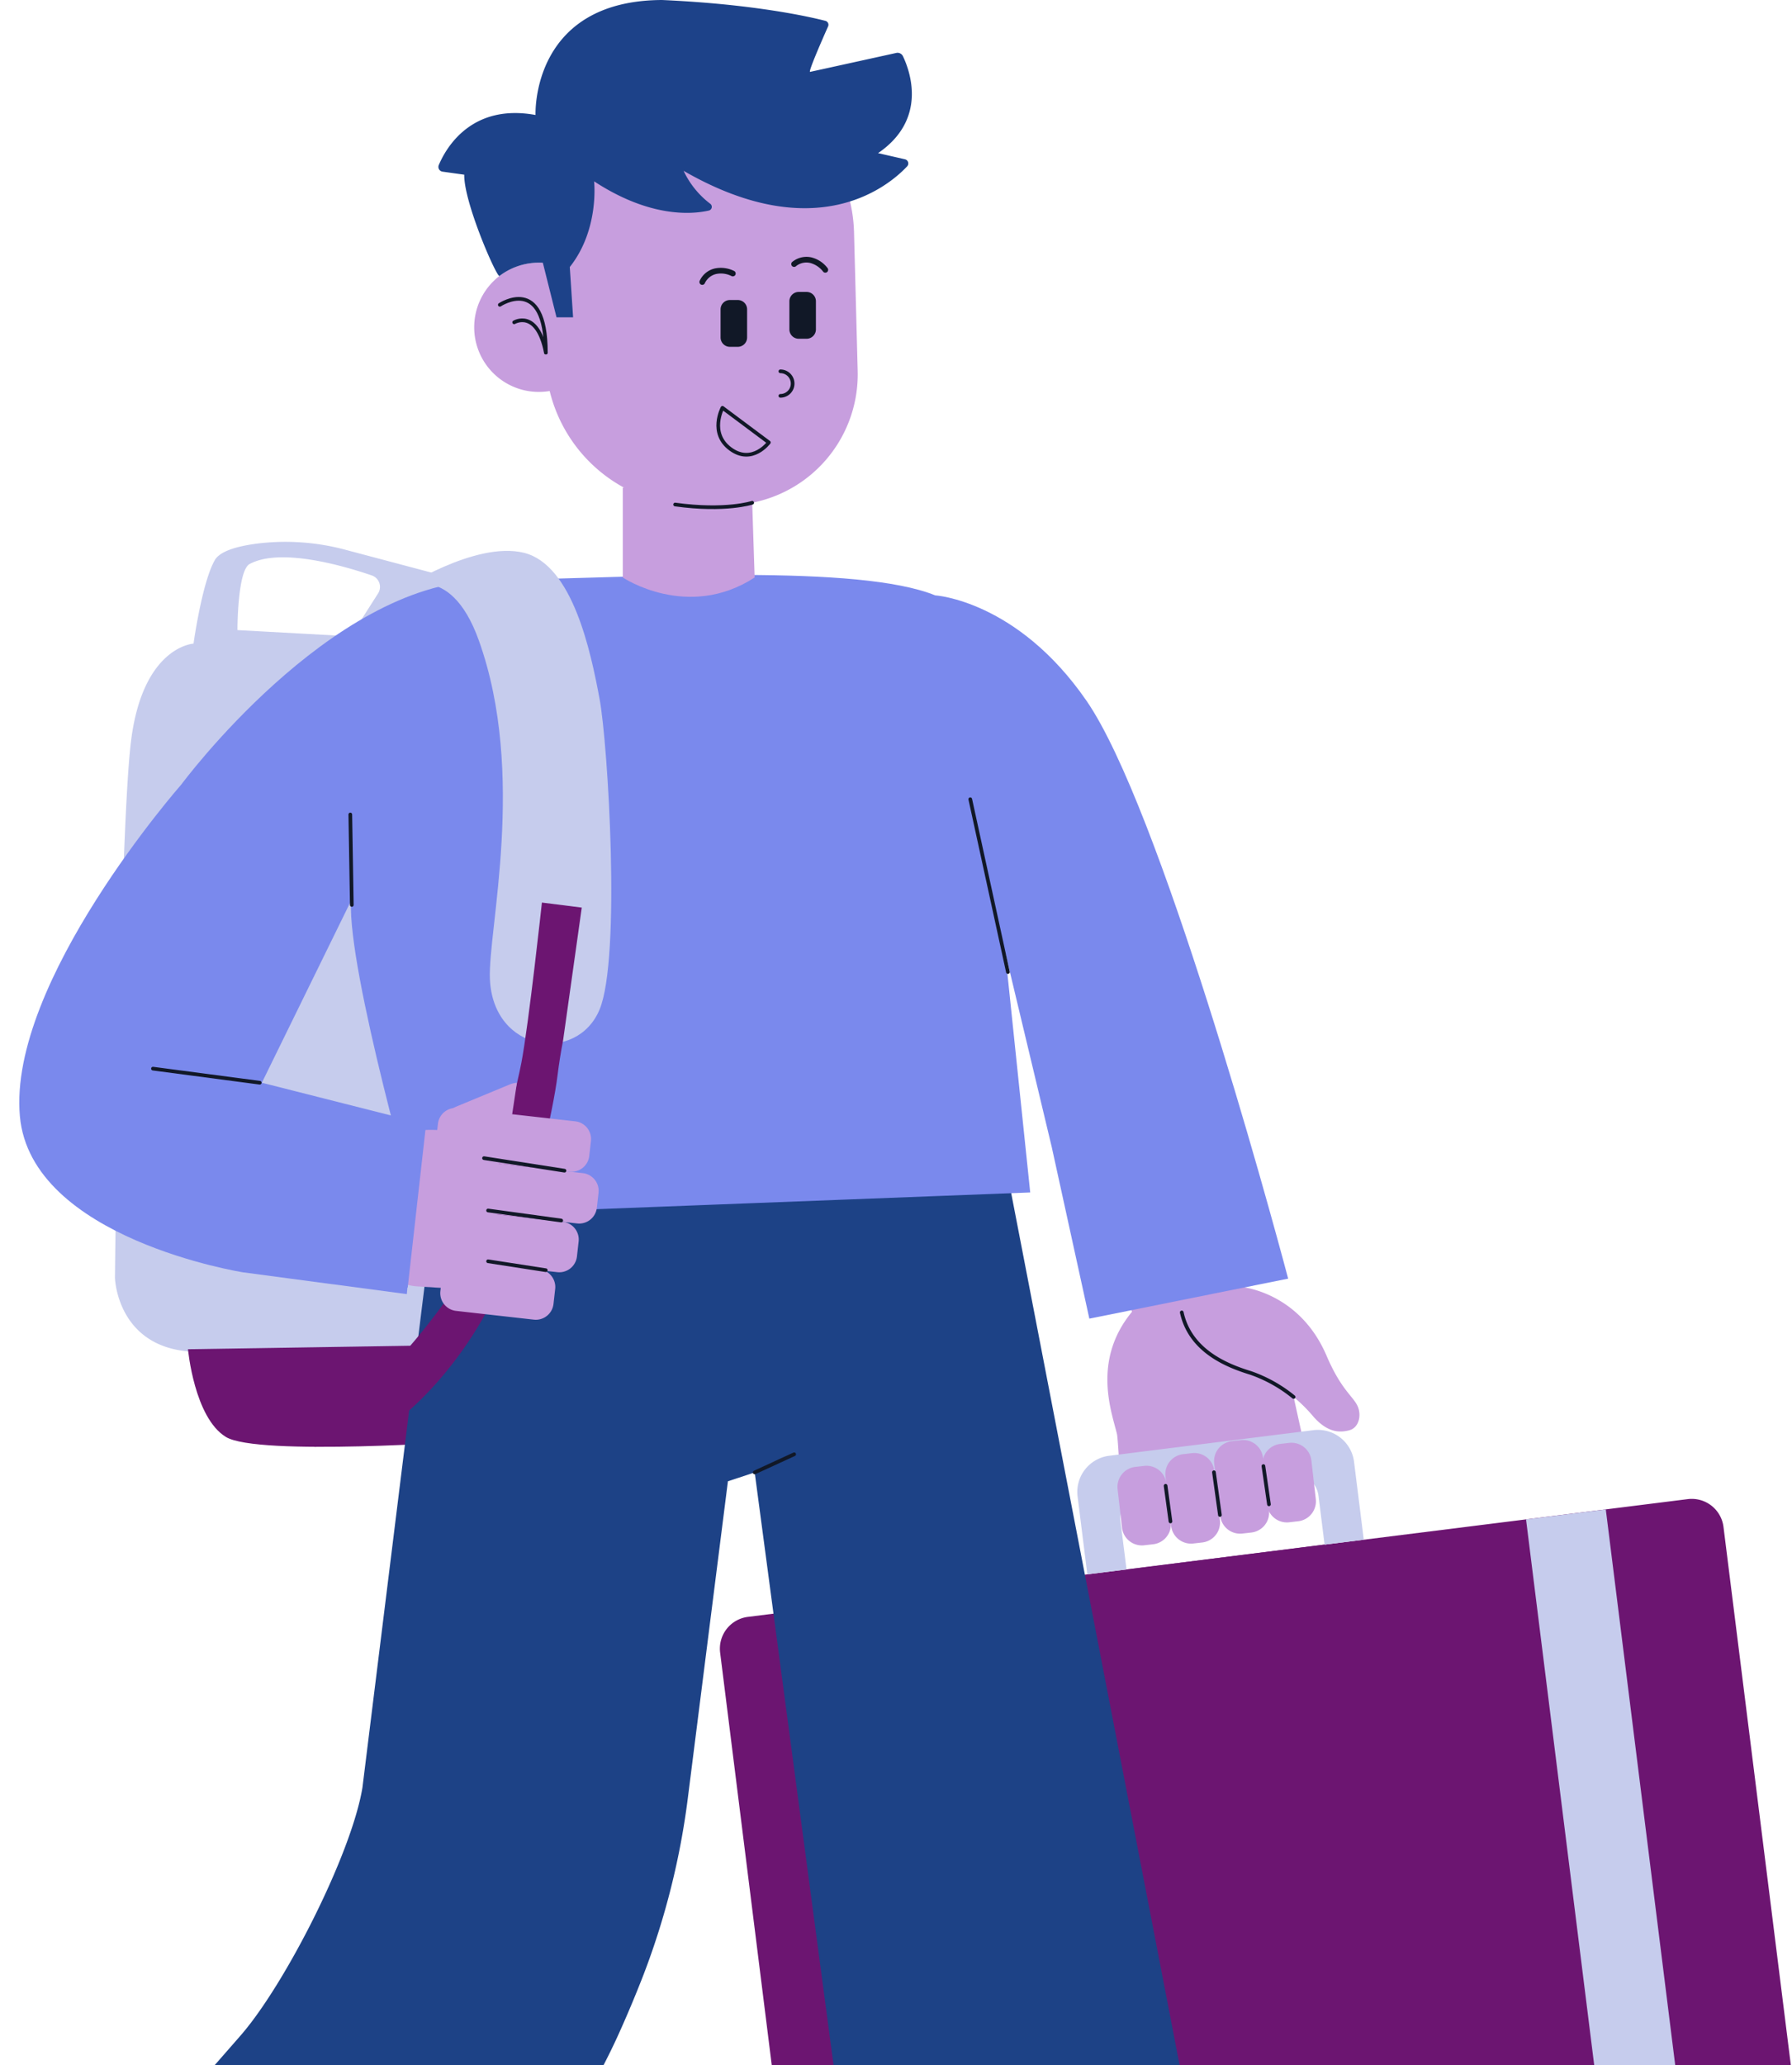 <svg xmlns="http://www.w3.org/2000/svg" xmlns:xlink="http://www.w3.org/1999/xlink" width="488" height="562" viewBox="0 0 488 562">
  <defs>
    <clipPath id="clip-path">
      <rect id="Rectangle_4991" data-name="Rectangle 4991" width="488" height="562" transform="translate(144 238)" fill="#fff"/>
    </clipPath>
    <clipPath id="clip-path-2">
      <rect id="Rectangle_124" data-name="Rectangle 124" width="530.494" height="764.261" fill="none"/>
    </clipPath>
  </defs>
  <g id="Mask_Group_63" data-name="Mask Group 63" transform="translate(-144 -238)" clip-path="url(#clip-path)">
    <g id="Group_494" data-name="Group 494" transform="translate(101.506 238)">
      <g id="Group_270" data-name="Group 270" clip-path="url(#clip-path-2)">
        <path id="Path_447" data-name="Path 447" d="M289.32,262.935c-1.411-2.561-4.532-4.523-8.366-13.574-7.5-17.191-23.065-18.44-23.065-18.44l-2.569-15.579-31.547,7.048,4.3,15.282c-11.092,13.414-5.343,27.754-4.077,33.318.182.794.521,6.391.589,7.81.782-.311,2.128-1.469,3.071-1.576,14.887-1.7,30.288-4.8,45.231-5.312a11.094,11.094,0,0,1,1.644-.033l-2.434-11.03a41.6,41.6,0,0,1,5.463,5.435c3.736,4.19,6.963,4.349,9.7,3.623s3.469-4.411,2.058-6.972" transform="translate(122.681 119.336)" fill="#c79ede"/>
        <path id="Path_448" data-name="Path 448" d="M437.8,428.277,181.868,460.324a8.716,8.716,0,0,1-9.732-7.567L153.547,304.31a8.716,8.716,0,0,1,7.566-9.732L417.05,262.53a8.718,8.718,0,0,1,9.734,7.566l18.588,148.448a8.719,8.719,0,0,1-7.567,9.732" transform="translate(85.054 145.449)" fill="#6c1571"/>
        <rect id="Rectangle_120" data-name="Rectangle 120" width="21.895" height="167.041" transform="matrix(0.992, -0.124, 0.124, 0.992, 266.422, 437.491)" fill="#c6cced"/>
        <rect id="Rectangle_121" data-name="Rectangle 121" width="21.895" height="167.041" transform="matrix(0.992, -0.124, 0.124, 0.992, 458.065, 413.494)" fill="#c6cced"/>
        <path id="Path_449" data-name="Path 449" d="M291.485,259.26l2.631,21.017-10.672,1.337-1.651-13.183a6.875,6.875,0,0,0-7.569-6.1l-40.539,5.076a6.877,6.877,0,0,0-5.833,7.775l1.651,13.182L218.831,289.7,216.2,268.688a9.927,9.927,0,0,1,8.4-11.234l55.981-7.011a9.929,9.929,0,0,1,10.907,8.817" transform="translate(119.766 138.748)" fill="#c6cced"/>
        <rect id="Rectangle_122" data-name="Rectangle 122" width="54.362" height="0.882" transform="translate(349.272 427.141) rotate(-7.189)" fill="#6c1571"/>
        <path id="Path_450" data-name="Path 450" d="M72.443,451.8l-10.5,11.663s21.143,18.61,29.865,35.322A22.957,22.957,0,0,1,93.4,516.849a40.656,40.656,0,0,1-9.515,14.786L0,468.936l43.18-49.165Z" transform="translate(0 232.626)" fill="#c6cced"/>
        <line id="Line_85" data-name="Line 85" x1="82.682" y1="63.673" transform="translate(6.459 694.207)" fill="none" stroke="#111827" stroke-linecap="round" stroke-linejoin="round" stroke-width="1"/>
        <line id="Line_86" data-name="Line 86" x1="7.437" y2="2.695" transform="translate(85.815 734.789)" fill="none" stroke="#111827" stroke-linecap="round" stroke-linejoin="round" stroke-width="1"/>
        <line id="Line_87" data-name="Line 87" x1="6.022" y2="3.304" transform="translate(78.324 719.989)" fill="none" stroke="#111827" stroke-linecap="round" stroke-linejoin="round" stroke-width="1"/>
        <line id="Line_88" data-name="Line 88" x1="4.779" y2="3.915" transform="translate(67.062 705.645)" fill="none" stroke="#111827" stroke-linecap="round" stroke-linejoin="round" stroke-width="1"/>
        <path id="Path_451" data-name="Path 451" d="M51.89,457.757s-23.981-5.774-34.085-26.248" transform="translate(9.867 239.131)" fill="none" stroke="#111827" stroke-linecap="round" stroke-linejoin="round" stroke-width="1"/>
        <path id="Path_452" data-name="Path 452" d="M239.627,444.155l3.486,15.3s27.391-6.566,46.075-4.07a22.954,22.954,0,0,1,15.683,9.1,40.664,40.664,0,0,1,6.608,16.3l-99.57,32.46L196.587,449.63Z" transform="translate(108.943 246.139)" fill="#c6cced"/>
        <line id="Line_89" data-name="Line 89" y1="31.652" x2="99.54" transform="translate(318.561 718.213)" fill="none" stroke="#111827" stroke-linecap="round" stroke-linejoin="round" stroke-width="1"/>
        <line id="Line_90" data-name="Line 90" x1="2.08" y2="7.631" transform="translate(400.446 702.747)" fill="none" stroke="#111827" stroke-linecap="round" stroke-linejoin="round" stroke-width="1"/>
        <line id="Line_91" data-name="Line 91" x1="0.768" y2="6.826" transform="translate(384.529 701.503)" fill="none" stroke="#111827" stroke-linecap="round" stroke-linejoin="round" stroke-width="1"/>
        <line id="Line_92" data-name="Line 92" x2="0.448" y2="6.161" transform="translate(366.368 703.465)" fill="none" stroke="#111827" stroke-linecap="round" stroke-linejoin="round" stroke-width="1"/>
        <path id="Path_453" data-name="Path 453" d="M241.174,454s-18.53,16.277-41.089,12.746" transform="translate(110.882 251.594)" fill="none" stroke="#111827" stroke-linecap="round" stroke-linejoin="round" stroke-width="1"/>
        <path id="Path_454" data-name="Path 454" d="M133.823,103.293l-23.409-6.207a62.94,62.94,0,0,0-24.155-1.733c-5.206.671-10.094,1.972-11.554,4.462-3.5,6-5.823,22.77-5.823,22.77s-13.988.73-17.08,27.015c-3.077,26.284-4.317,145.6-4.317,145.6s.612,22.573,27.159,19.923c0,0-4.953,23.048,14.337,21.056,19.273-1.992,33.318-1.259,38.842-5.976,5.541-4.734,34.484-32.005,34.484-32.005l8.651-175.615Zm-22.13,17.3L80.847,118.9s-.042-16.182,3.32-17.986c8.4-4.515,25.557.476,33.27,3.116a3.292,3.292,0,0,1,1.7,4.891Z" transform="translate(26.314 52.576)" fill="#c6cced"/>
        <path id="Path_455" data-name="Path 455" d="M60.283,236.738l84.681-1.338L137,261.76s-57.764,4.133-66.4-1.152-10.318-23.871-10.318-23.871" transform="translate(33.407 130.452)" fill="#6c1571"/>
        <path id="Path_456" data-name="Path 456" d="M15.23,536.871l61.1,53.594,89.643-97.771a177.808,177.808,0,0,0,36.259-51.976c2.452-5.39,4.771-10.9,6.891-16.337a206.243,206.243,0,0,0,12.3-48.986l10.859-85.756,7.292-2.406,40.691,305.634,98.477-22.949L308.182,204.781l-155.27,5.575L132.749,373.04c-3.028,18.153-21.117,53.647-33.234,67.5Z" transform="translate(8.44 113.484)" fill="#1d4286"/>
        <path id="Path_457" data-name="Path 457" d="M311.9,256.448l-12.7-53.118,6.82,65.4-166.7,6.42s-19.258-66.665-18.255-85.79L96.78,238.87l43.7,11.067-4.221,46.456L91.7,290.475s-57.826-9.129-60.815-42.493c-3.278-36.61,43.985-90.3,43.985-90.3s40.337-54.52,82.1-55.462c46.328-1.044,102.31-4.412,123.173,4.013,0,0,22.355,1.355,41.221,28.709,19.918,28.883,49.6,137.26,54.9,157.243l-54.141,10.889Z" transform="translate(17.023 55.791)" fill="#7a89ed"/>
        <line id="Line_93" data-name="Line 93" x2="61.216" y2="53.939" transform="translate(38.98 634.451)" fill="none" stroke="#111827" stroke-linecap="round" stroke-linejoin="round" stroke-width="1"/>
        <line id="Line_94" data-name="Line 94" y1="23.787" x2="96.536" transform="translate(286.123 660.056)" fill="none" stroke="#111827" stroke-linecap="round" stroke-linejoin="round" stroke-width="1"/>
        <line id="Line_95" data-name="Line 95" y1="4.941" x2="10.746" transform="translate(248.014 395.775)" fill="none" stroke="#111827" stroke-linecap="round" stroke-linejoin="round" stroke-width="1"/>
        <line id="Line_96" data-name="Line 96" x1="29.075" y1="3.834" transform="translate(84.154 290.827)" fill="none" stroke="#111827" stroke-linecap="round" stroke-linejoin="round" stroke-width="1"/>
        <line id="Line_97" data-name="Line 97" x1="0.41" y1="24.62" transform="translate(137.888 221.656)" fill="none" stroke="#111827" stroke-linecap="round" stroke-linejoin="round" stroke-width="1"/>
        <line id="Line_98" data-name="Line 98" x1="10.253" y1="47.036" transform="translate(306.718 217.505)" fill="none" stroke="#111827" stroke-linecap="round" stroke-linejoin="round" stroke-width="1"/>
        <path id="Path_458" data-name="Path 458" d="M136.466,85.375v24.474s17.654,11.837,35.909,0l-.8-24.474Z" transform="translate(75.626 47.313)" fill="#c79ede"/>
        <path id="Path_459" data-name="Path 459" d="M214.858,92.661a35.619,35.619,0,0,1-34.66,36.515l-8.327.2a40.994,40.994,0,0,1-40.889-31.258,18.776,18.776,0,0,1-2.961.242,17.595,17.595,0,0,1,0-35.19c.376,0,.751.022,1.105.045l-.155-6.075A41.026,41.026,0,0,1,168.889,15.08l2.937-.087a41,41,0,0,1,42.037,39.916Z" transform="translate(61.202 8.301)" fill="#c79ede"/>
        <path id="Path_460" data-name="Path 460" d="M130.61,31.293S129.256.149,165.064,0c25.148,1.131,40.208,4.575,44.477,5.674a1.1,1.1,0,0,1,.735,1.52c-1.476,3.317-5.508,12.488-4.891,12.365.65-.132,18.575-4.073,23.457-5.151a1.624,1.624,0,0,1,1.821.891c1.888,3.946,6.776,17.132-6.773,26.376l7.322,1.675a1.161,1.161,0,0,1,.591,1.927c-5.015,5.332-24.784,22.016-60.872,1.212a24.041,24.041,0,0,0,7.253,8.96,1.043,1.043,0,0,1-.376,1.854c-4.541,1.034-15.964,2.044-31.25-7.954,0,0,1.5,13.088-6.621,23.32l.9,13.689h-4.513l-3.721-14.842A17.712,17.712,0,0,0,120.8,75.1c-.72.53-9.762-20.046-9.6-27.559l-5.909-.825a1.306,1.306,0,0,1-1.034-1.789c1.887-4.484,8.77-16.853,26.351-13.635" transform="translate(57.722)" fill="#1d4289"/>
        <path id="Path_461" data-name="Path 461" d="M170.338,63.859H168.2a2.541,2.541,0,0,1-2.541-2.541V53.661a2.541,2.541,0,0,1,2.541-2.54h2.14a2.541,2.541,0,0,1,2.541,2.54v7.657a2.541,2.541,0,0,1-2.541,2.541" transform="translate(91.803 28.33)" fill="#111827"/>
        <path id="Path_462" data-name="Path 462" d="M158.282,65.272h-2.14a2.541,2.541,0,0,1-2.541-2.541V55.074a2.541,2.541,0,0,1,2.541-2.54h2.14a2.541,2.541,0,0,1,2.541,2.54v7.657a2.541,2.541,0,0,1-2.541,2.541" transform="translate(85.122 29.113)" fill="#111827"/>
        <path id="Path_463" data-name="Path 463" d="M164.08,65.022a3.335,3.335,0,1,1,0,6.671" transform="translate(90.929 36.033)" fill="none" stroke="#111827" stroke-linecap="round" stroke-linejoin="round" stroke-width="1"/>
        <path id="Path_464" data-name="Path 464" d="M154.341,71.411l12.639,9.429s-4.513,6.117-10.432,1.8S154.341,71.411,154.341,71.411Z" transform="translate(84.895 39.574)" fill="none" stroke="#111827" stroke-linecap="round" stroke-linejoin="round" stroke-width="1"/>
        <path id="Path_465" data-name="Path 465" d="M151.335,51.151a4.538,4.538,0,0,1,3.127-2.575,6.389,6.389,0,0,1,4.136.546.8.8,0,0,0,1.063-.278.784.784,0,0,0-.278-1.063,8.107,8.107,0,0,0-5.334-.7,6,6,0,0,0-4.055,3.289.8.8,0,0,0,.278,1.063.782.782,0,0,0,1.063-.278" transform="translate(83.071 25.987)" fill="#111827"/>
        <path id="Path_466" data-name="Path 466" d="M167.311,47.494a4.47,4.47,0,0,1,3.948-.822,6.625,6.625,0,0,1,3.45,2.386.785.785,0,0,0,1.1,0,.8.8,0,0,0,0-1.1,7.886,7.886,0,0,0-4.394-2.846,6.107,6.107,0,0,0-5.2,1.282.782.782,0,0,0,0,1.1.8.8,0,0,0,1.1,0" transform="translate(91.985 24.924)" fill="#111827"/>
        <path id="Path_467" data-name="Path 467" d="M166.626,88.035s-7.219,2.386-20.989.48" transform="translate(80.708 48.787)" fill="none" stroke="#111827" stroke-linecap="round" stroke-linejoin="round" stroke-width="1"/>
        <path id="Path_468" data-name="Path 468" d="M127.457,66.952c0-21.4-12.538-12.994-12.538-12.994" transform="translate(63.685 29)" fill="none" stroke="#111827" stroke-linecap="round" stroke-linejoin="round" stroke-width="1"/>
        <path id="Path_469" data-name="Path 469" d="M117.436,56.638s6.246-3.738,8.626,8.231" transform="translate(65.08 31.081)" fill="none" stroke="#111827" stroke-linecap="round" stroke-linejoin="round" stroke-width="1"/>
        <path id="Path_470" data-name="Path 470" d="M264.872,252.828a38.415,38.415,0,0,0-11.723-6.552c-6.26-1.922-16.438-5.889-18.739-16.462" transform="translate(129.904 127.357)" fill="none" stroke="#111827" stroke-linecap="round" stroke-linejoin="round" stroke-width="1"/>
        <path id="Path_471" data-name="Path 471" d="M97.467,107.068s13.339-8.78,21.415,13.778c13.05,36.455,2.445,78.846,3.006,92.1.852,20.1,23.759,23.087,29.879,8.309,5.833-14.084,2.278-72.191,0-84.443-2.386-12.82-7.3-36.5-20.583-39.824s-33.716,10.076-33.716,10.076" transform="translate(54.014 53.458)" fill="#c6cced"/>
        <path id="Path_472" data-name="Path 472" d="M82.5,299.161s13.8-2.634,35.356-32.367c7.451-10.279,18.8-54.077,20.915-65.233,2.011-10.6,5.576-43.517,5.576-43.517L155.2,159.41l-5.079,36.1q-.937,4.835-1.539,9.726c-1.2,9.642-6.5,32.994-13.3,51.1-9.6,25.585-28,42.165-34.778,45.511-7.917,3.91-18.007,4.321-18.007,4.321Z" transform="translate(45.72 87.584)" fill="#6c1571"/>
        <path id="Path_473" data-name="Path 473" d="M127.122,200.565s-27.495-7.39-30.815,2.2c-5,14.435-6.139,36.713,8.251,37.673s20.63,1.02,20.63,1.02Z" transform="translate(51.487 109.641)" fill="#c79ede"/>
        <path id="Path_474" data-name="Path 474" d="M140.1,211.341l-32.03-3.606a4.846,4.846,0,0,1-4.274-5.359l.457-4.059a4.847,4.847,0,0,1,5.359-4.275l32.03,3.606a4.847,4.847,0,0,1,4.274,5.36l-.457,4.058a4.846,4.846,0,0,1-5.359,4.276" transform="translate(57.503 107.516)" fill="#c79ede"/>
        <path id="Path_475" data-name="Path 475" d="M122.968,205.139,114.1,208.81a6.89,6.89,0,1,1-5.272-12.732l14.463-5.987a6.861,6.861,0,0,1,2.022-.5" transform="translate(57.951 105.067)" fill="#c79ede"/>
        <path id="Path_476" data-name="Path 476" d="M143.2,220.612l-36.994-4.164a4.847,4.847,0,0,1-4.274-5.36l.457-4.06a4.846,4.846,0,0,1,5.359-4.274l36.994,4.164a4.847,4.847,0,0,1,4.274,5.36l-.457,4.058a4.846,4.846,0,0,1-5.359,4.275" transform="translate(56.47 112.344)" fill="#c79ede"/>
        <path id="Path_477" data-name="Path 477" d="M136.847,228.82l-28.956-3.259a4.85,4.85,0,0,1-4.276-5.36l.457-4.058a4.848,4.848,0,0,1,5.36-4.276l28.956,3.259a4.847,4.847,0,0,1,4.274,5.36l-.457,4.058a4.846,4.846,0,0,1-5.359,4.276" transform="translate(57.404 117.394)" fill="#c79ede"/>
        <path id="Path_478" data-name="Path 478" d="M129.962,236.822l-21.171-2.383a4.85,4.85,0,0,1-4.276-5.36l.457-4.06a4.848,4.848,0,0,1,5.36-4.274l21.171,2.383a4.847,4.847,0,0,1,4.274,5.36l-.457,4.058a4.846,4.846,0,0,1-5.359,4.276" transform="translate(57.903 122.314)" fill="#c79ede"/>
        <line id="Line_99" data-name="Line 99" x2="21.908" y2="3.41" transform="translate(174.304 315.185)" fill="none" stroke="#111827" stroke-linecap="round" stroke-linejoin="round" stroke-width="1"/>
        <line id="Line_100" data-name="Line 100" x2="19.915" y2="2.734" transform="translate(175.411 329.428)" fill="none" stroke="#111827" stroke-linecap="round" stroke-linejoin="round" stroke-width="1"/>
        <line id="Line_101" data-name="Line 101" x2="15.711" y2="2.428" transform="translate(175.411 343.251)" fill="none" stroke="#111827" stroke-linecap="round" stroke-linejoin="round" stroke-width="1"/>
        <rect id="Rectangle_123" data-name="Rectangle 123" width="44.163" height="14.303" transform="translate(139.311 348.795) rotate(-83.58)" fill="#7a89ed"/>
        <path id="Path_479" data-name="Path 479" d="M227.969,256.981l2.474-.283a5.458,5.458,0,0,1,6.024,4.792l1.2,10.512a5.458,5.458,0,0,1-4.792,6.024l-2.474.283a5.458,5.458,0,0,1-6.024-4.792l-1.2-10.512a5.459,5.459,0,0,1,4.792-6.024" transform="translate(123.66 142.236)" fill="#c79ede"/>
        <path id="Path_480" data-name="Path 480" d="M236.359,254.75l2.474-.283a5.458,5.458,0,0,1,6.024,4.792l1.539,13.493a5.457,5.457,0,0,1-4.79,6.024l-2.474.283a5.461,5.461,0,0,1-6.026-4.792l-1.539-13.492a5.46,5.46,0,0,1,4.792-6.026" transform="translate(128.309 141)" fill="#c79ede"/>
        <path id="Path_481" data-name="Path 481" d="M244.9,252.473l2.474-.283a5.458,5.458,0,0,1,6.024,4.792l1.633,14.323a5.459,5.459,0,0,1-4.79,6.026l-2.474.281a5.461,5.461,0,0,1-6.026-4.792L240.106,258.5a5.459,5.459,0,0,1,4.792-6.024" transform="translate(133.041 139.738)" fill="#c79ede"/>
        <path id="Path_482" data-name="Path 482" d="M253.376,252.951l2.474-.283a5.458,5.458,0,0,1,6.024,4.792l1.2,10.512A5.458,5.458,0,0,1,258.283,274l-2.474.283a5.458,5.458,0,0,1-6.024-4.792l-1.2-10.512a5.459,5.459,0,0,1,4.791-6.024" transform="translate(137.739 140.003)" fill="#c79ede"/>
        <line id="Line_102" data-name="Line 102" x2="1.509" y2="10.415" transform="translate(386.549 398.984)" fill="none" stroke="#111827" stroke-linecap="round" stroke-linejoin="round" stroke-width="1"/>
        <line id="Line_103" data-name="Line 103" x2="1.626" y2="11.638" transform="translate(373.077 400.663)" fill="none" stroke="#111827" stroke-linecap="round" stroke-linejoin="round" stroke-width="1"/>
        <line id="Line_104" data-name="Line 104" x2="1.324" y2="9.696" transform="translate(359.913 404.357)" fill="none" stroke="#111827" stroke-linecap="round" stroke-linejoin="round" stroke-width="1"/>
      </g>
    </g>
  </g>
</svg>
